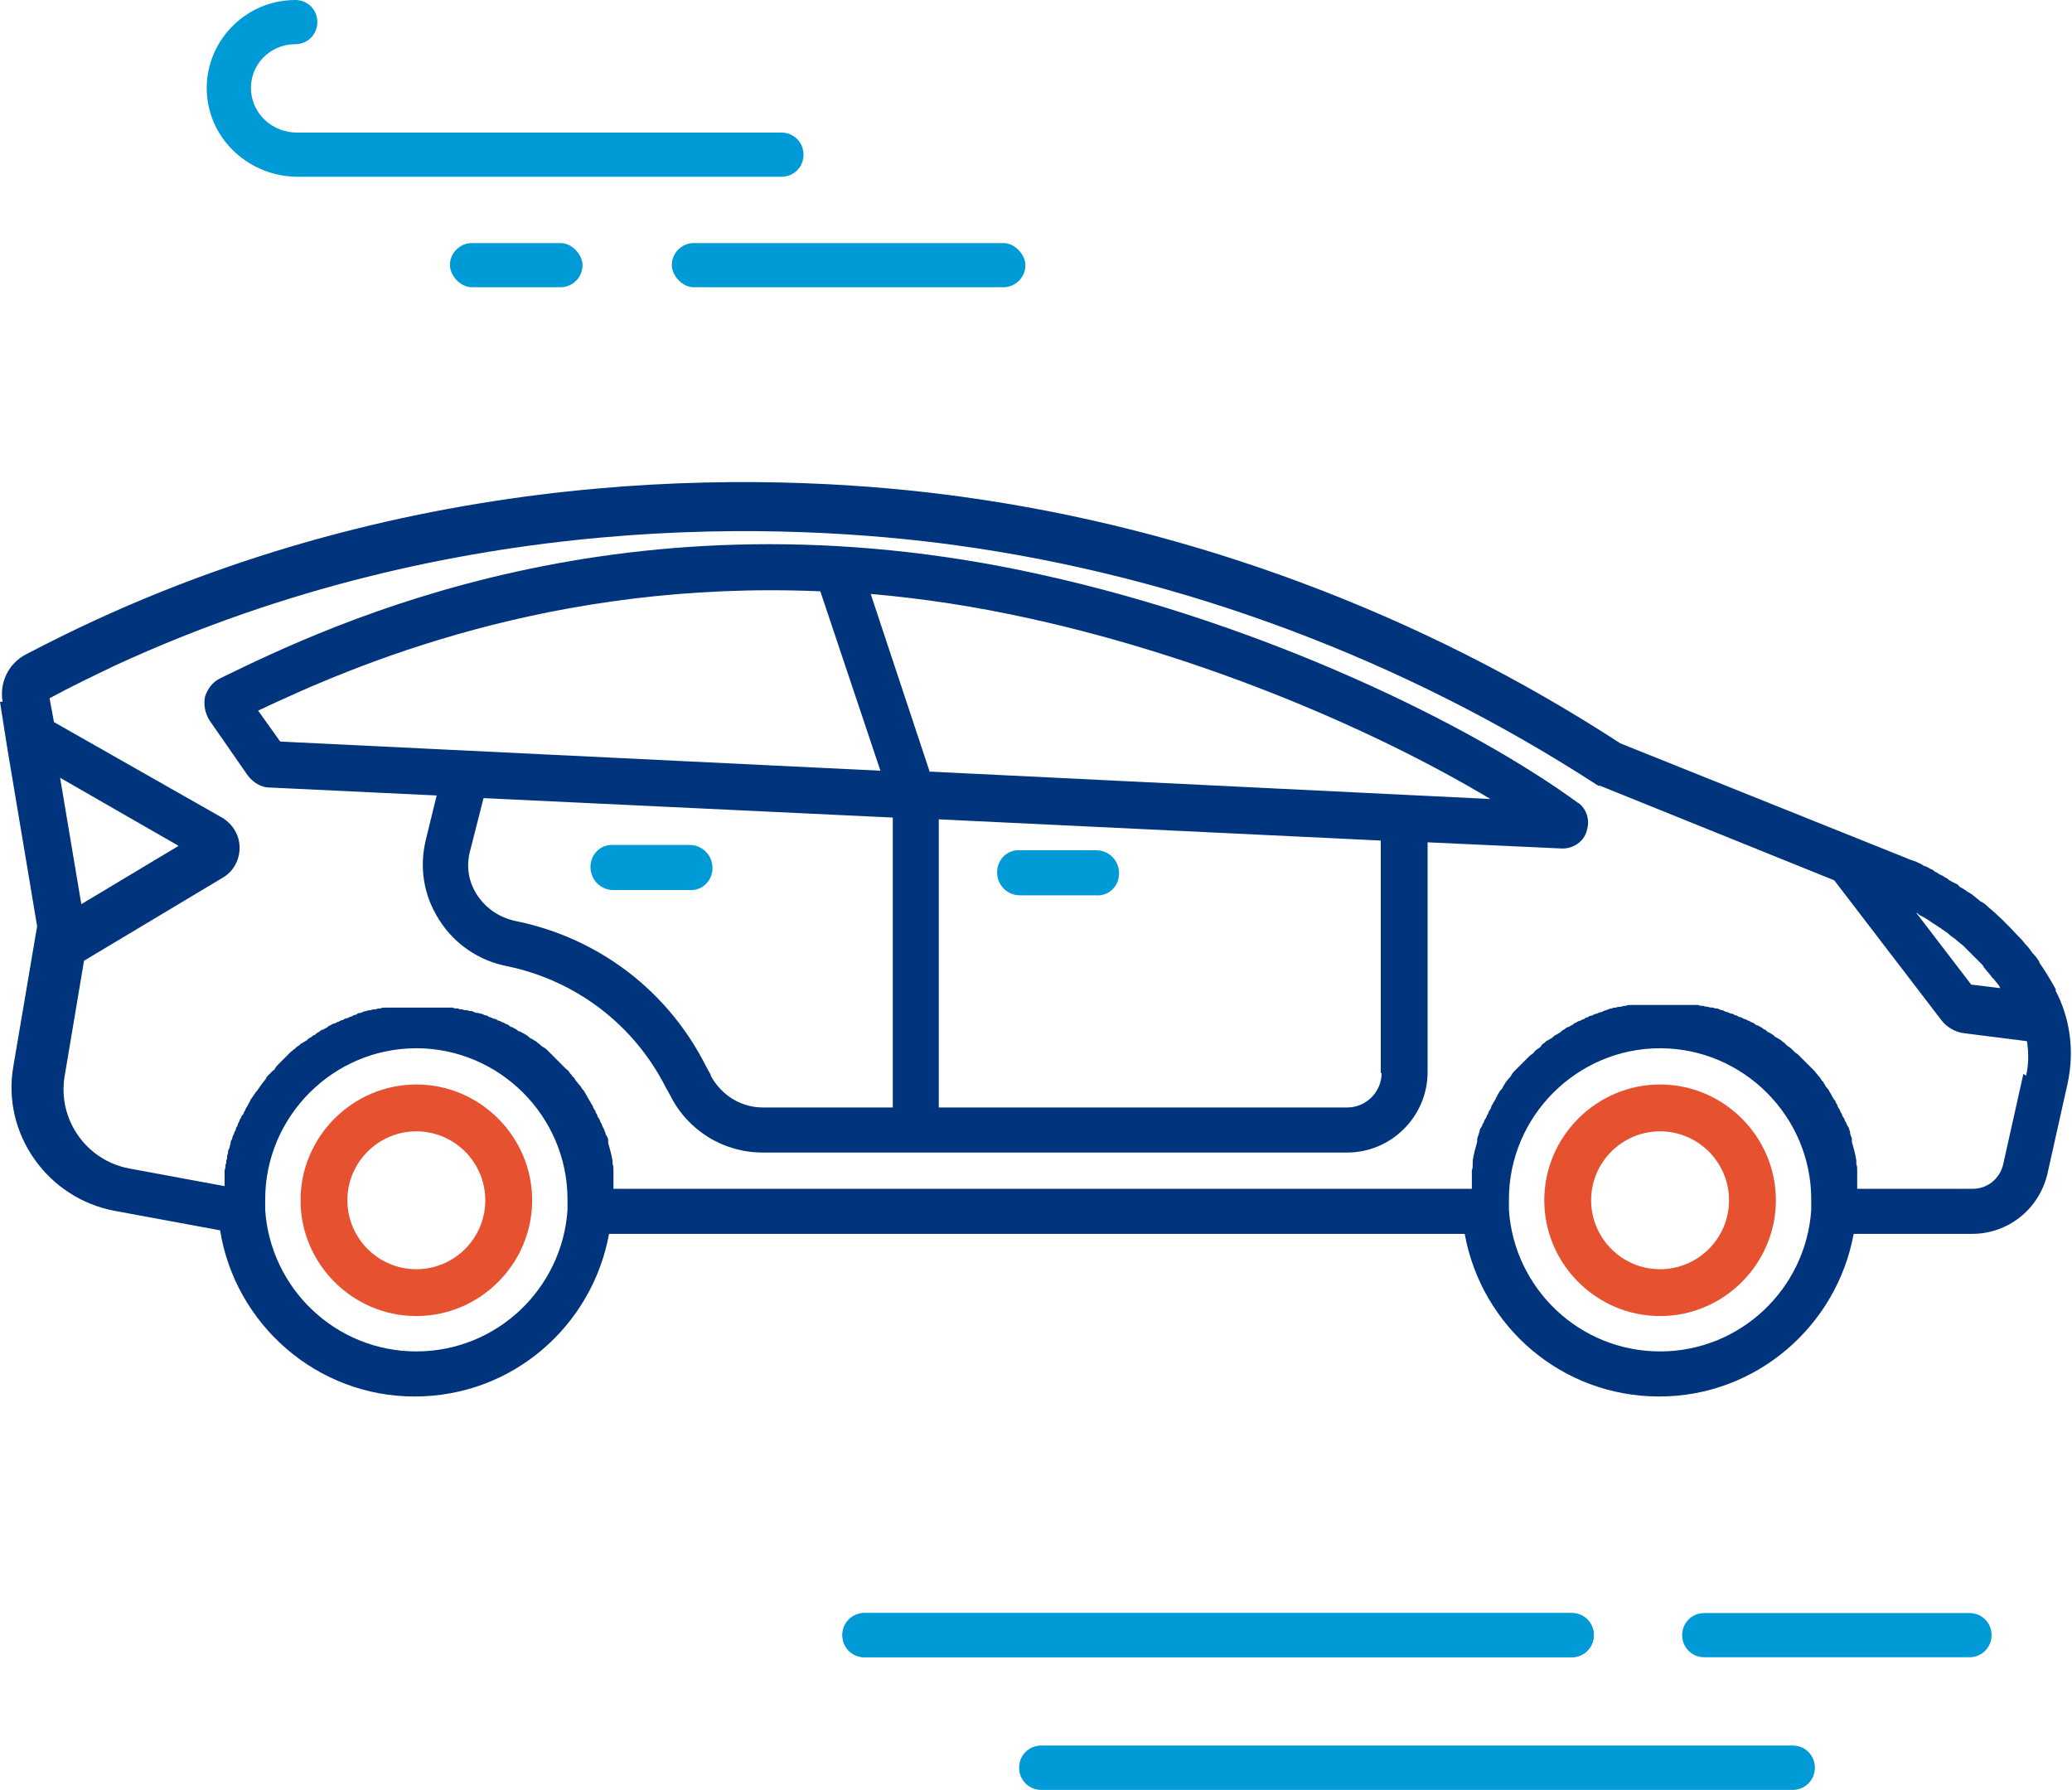 <?xml version="1.0" encoding="UTF-8"?><svg id="Layer_1" xmlns="http://www.w3.org/2000/svg" viewBox="0 0 23.44 20.25"><defs><style>.cls-1{fill:#00347d;}.cls-2{fill:#e65130;}.cls-3{fill:#009bd7;}.cls-4{fill:#86beb3;}.cls-5{fill:#3a596d;}</style></defs><g><path class="cls-5" d="M2.2,9.46s0,0,0,0h0Z"/><g><path class="cls-1" d="M23.26,11.2c-.06-.11-.12-.21-.19-.31,0,0,0,0,0-.01-.02-.03-.04-.06-.07-.09,0,0,0,0-.01-.01-.02-.03-.04-.06-.07-.09,0,0,0,0-.01-.01-.02-.03-.05-.06-.07-.08,0,0,0,0-.01-.01-.11-.12-.22-.23-.34-.33,0,0,0,0-.01-.01-.02-.02-.05-.04-.07-.05-.01,0-.02-.02-.04-.03-.02-.02-.04-.03-.06-.05-.02-.01-.03-.02-.05-.03-.02-.01-.04-.03-.06-.04-.02-.01-.04-.02-.05-.04-.02-.01-.04-.02-.06-.03-.02-.01-.04-.02-.06-.04-.02-.01-.04-.02-.05-.03-.02-.01-.05-.02-.07-.04-.02,0-.03-.02-.05-.03-.03-.01-.05-.03-.08-.04-.01,0-.03-.01-.04-.02-.04-.02-.08-.04-.12-.05l-3.29-1.32c-2.26-1.47-4.83-2.43-7.45-2.79-1.95-.27-5.82-.44-9.81,1.4-.26,.12-.52,.25-.77,.38-.2,.1-.31,.32-.27,.54H0s.08,.51,.08,.51h0s.34,2.03,.34,2.03l-.27,1.59c-.13,.76,.39,1.49,1.15,1.63l1.19,.22c.17,1.06,1.09,1.88,2.2,1.88s2.01-.8,2.2-1.84h9.68c.19,1.05,1.1,1.84,2.2,1.84s2.01-.8,2.2-1.84h1.34c.4,0,.75-.27,.85-.67l.23-1.03c.08-.37,.03-.74-.14-1.06Zm-1.55-.85s.08,.04,.12,.07c0,0,0,0,0,0,.04,.03,.08,.05,.12,.08,.01,0,.02,.02,.03,.02,.03,.02,.06,.04,.09,.07,.01,0,.02,.02,.03,.02,.04,.03,.07,.06,.11,.09,0,0,0,0,.01,.01,.03,.03,.06,.06,.09,.09,.01,.01,.02,.02,.03,.03,.03,.03,.05,.05,.08,.08,0,0,.02,.02,.02,.03,.03,.04,.06,.07,.09,.11,0,0,.01,.02,.02,.02,.02,.03,.05,.06,.07,.09,0,0,0,.01,.01,.02l-.33-.04-.62-.81s0,0,.01,0Zm-15.29,3.34h0c-.06,.89-.8,1.6-1.71,1.6s-1.65-.71-1.71-1.6h0s0-.08,0-.12c0-.94,.77-1.71,1.71-1.71s1.71,.77,1.71,1.71c0,.04,0,.08,0,.11Zm14.07,0h0c-.06,.89-.8,1.6-1.71,1.6s-1.65-.71-1.71-1.6h0s0-.08,0-.12c0-.94,.77-1.71,1.71-1.71s1.71,.77,1.71,1.71c0,.04,0,.08,0,.11Zm2.4-1.54l-.23,1.03c-.04,.16-.18,.27-.34,.27h-1.31s0-.04,0-.05c0-.02,0-.03,0-.05,0-.02,0-.04,0-.07,0-.01,0-.03,0-.04,0-.02,0-.05-.01-.07,0-.01,0-.02,0-.04-.01-.07-.03-.14-.05-.21,0,0,0-.02,0-.03,0-.02-.02-.05-.02-.07,0-.01,0-.02-.01-.04,0-.02-.02-.04-.03-.06,0-.01-.01-.03-.02-.04,0-.02-.02-.04-.03-.06,0-.01-.01-.03-.02-.04,0-.02-.02-.04-.03-.06,0-.01-.01-.03-.02-.04,0-.02-.02-.04-.03-.05,0-.01-.02-.03-.02-.04-.01-.02-.02-.03-.03-.05,0-.01-.02-.03-.03-.04-.01-.02-.02-.03-.03-.05,0-.01-.02-.02-.03-.04-.01-.02-.02-.03-.04-.05,0-.01-.02-.02-.03-.04-.01-.01-.03-.03-.04-.04-.01-.01-.02-.02-.03-.03-.01-.01-.03-.03-.04-.04-.01-.01-.02-.02-.03-.03-.01-.01-.03-.03-.04-.04-.01-.01-.02-.02-.04-.03-.01-.01-.03-.03-.04-.04-.01-.01-.02-.02-.04-.03-.01-.01-.03-.02-.04-.04-.01,0-.03-.02-.04-.03-.02-.01-.03-.02-.05-.03-.01,0-.03-.02-.04-.03-.02-.01-.03-.02-.05-.03-.01,0-.03-.02-.04-.03-.02,0-.03-.02-.05-.03-.01,0-.03-.02-.04-.02-.02,0-.03-.02-.05-.03-.01,0-.03-.01-.04-.02-.02,0-.04-.02-.05-.02-.01,0-.03-.01-.04-.02-.02,0-.04-.01-.05-.02-.02,0-.03-.01-.05-.02-.02,0-.04-.01-.06-.02-.02,0-.03-.01-.05-.02-.02,0-.04-.01-.06-.02-.02,0-.03,0-.05-.01-.02,0-.04,0-.06-.01-.02,0-.03,0-.05-.01-.02,0-.04,0-.06-.01-.02,0-.03,0-.05,0-.02,0-.04,0-.07,0-.01,0-.03,0-.04,0-.02,0-.05,0-.07,0-.01,0-.02,0-.04,0-.04,0-.07,0-.11,0s-.08,0-.11,0c-.01,0-.02,0-.04,0-.02,0-.05,0-.07,0-.01,0-.03,0-.04,0-.02,0-.04,0-.07,0-.02,0-.03,0-.05,0-.02,0-.04,0-.06,.01-.02,0-.03,0-.05,.01-.02,0-.04,0-.06,.01-.02,0-.03,0-.05,.01-.02,0-.04,.01-.06,.02-.02,0-.03,.01-.05,.02-.02,0-.04,.01-.06,.02-.02,0-.03,.01-.05,.02-.02,0-.04,.01-.05,.02-.02,0-.03,.01-.04,.02-.02,0-.04,.02-.05,.02-.01,0-.03,.01-.04,.02-.02,0-.03,.02-.05,.03-.01,0-.03,.02-.04,.02-.02,0-.03,.02-.05,.03-.01,0-.03,.02-.04,.03-.02,.01-.03,.02-.05,.03-.01,0-.03,.02-.04,.03-.02,.01-.03,.02-.05,.03-.01,0-.03,.02-.04,.03-.02,.01-.03,.02-.04,.04-.01,.01-.02,.02-.04,.03-.01,.01-.03,.02-.04,.04-.01,.01-.02,.02-.04,.03-.01,.01-.03,.03-.04,.04-.01,.01-.02,.02-.03,.03-.01,.01-.03,.03-.04,.04-.01,.01-.02,.02-.03,.03-.01,.01-.03,.03-.04,.04-.01,.01-.02,.02-.03,.04-.01,.02-.02,.03-.04,.05,0,.01-.02,.02-.03,.04-.01,.02-.02,.03-.03,.05,0,.01-.02,.03-.03,.04-.01,.02-.02,.03-.03,.05,0,.01-.02,.03-.02,.04-.01,.02-.02,.04-.03,.05,0,.01-.02,.03-.02,.04,0,.02-.02,.04-.03,.06,0,.01-.01,.03-.02,.04,0,.02-.02,.04-.03,.06,0,.01-.01,.03-.02,.04,0,.02-.02,.04-.03,.06,0,.01,0,.02-.01,.04,0,.02-.02,.05-.02,.07,0,0,0,.02,0,.03-.02,.07-.04,.14-.05,.21,0,.01,0,.02,0,.04,0,.02,0,.05-.01,.07,0,.01,0,.03,0,.04,0,.02,0,.04,0,.07,0,.02,0,.03,0,.05,0,.02,0,.04,0,.05H6.94s0-.04,0-.05c0-.02,0-.03,0-.05,0-.02,0-.04,0-.07,0-.01,0-.03,0-.04,0-.02,0-.05-.01-.07,0-.01,0-.02,0-.03-.01-.07-.03-.14-.05-.21,0,0,0-.02,0-.03,0-.03-.02-.05-.03-.07,0-.01,0-.02-.01-.03,0-.02-.02-.04-.03-.07,0-.01-.01-.02-.02-.04,0-.02-.02-.04-.03-.06,0-.01-.01-.03-.02-.04,0-.02-.02-.04-.03-.06,0-.01-.01-.03-.02-.04-.01-.02-.02-.04-.03-.05,0-.01-.02-.03-.02-.04-.01-.02-.02-.03-.03-.05,0-.01-.02-.02-.03-.04-.01-.02-.02-.03-.04-.05,0-.01-.02-.02-.03-.04-.01-.02-.02-.03-.04-.05,0-.01-.02-.02-.03-.04-.01-.02-.03-.03-.04-.04-.01-.01-.02-.02-.03-.03-.01-.01-.03-.03-.04-.04-.01-.01-.02-.02-.03-.03-.01-.01-.03-.03-.04-.04-.01-.01-.02-.02-.03-.03-.01-.01-.03-.03-.04-.04-.01-.01-.02-.02-.04-.03-.02-.01-.03-.02-.05-.04-.01,0-.02-.02-.04-.03-.02-.01-.03-.02-.05-.03-.01,0-.03-.02-.04-.03-.02-.01-.03-.02-.05-.03-.01,0-.03-.02-.04-.02-.02,0-.03-.02-.05-.03-.01,0-.03-.02-.04-.02-.02,0-.03-.02-.05-.03-.01,0-.03-.01-.04-.02-.02,0-.04-.02-.05-.02-.01,0-.03-.01-.04-.02-.02,0-.04-.01-.06-.02-.01,0-.03-.01-.04-.02-.02,0-.04-.01-.06-.02-.02,0-.03-.01-.05-.01-.02,0-.04-.01-.06-.02-.02,0-.03,0-.05-.01-.02,0-.04,0-.06-.01-.02,0-.03,0-.05-.01-.02,0-.04,0-.06-.01-.02,0-.03,0-.05,0-.02,0-.04,0-.07,0-.01,0-.03,0-.04,0-.02,0-.05,0-.07,0-.01,0-.02,0-.04,0-.04,0-.07,0-.11,0s-.07,0-.11,0c-.01,0-.02,0-.04,0-.02,0-.05,0-.07,0-.01,0-.03,0-.04,0-.02,0-.04,0-.07,0-.02,0-.03,0-.05,0-.02,0-.04,0-.06,.01-.02,0-.03,0-.05,.01-.02,0-.04,0-.06,.01-.02,0-.03,0-.05,.01-.02,0-.04,.01-.06,.02-.02,0-.03,0-.05,.02-.02,0-.04,.01-.05,.02-.02,0-.03,.01-.05,.02-.02,0-.04,.01-.05,.02-.02,0-.03,.01-.05,.02-.02,0-.03,.02-.05,.02-.01,0-.03,.01-.04,.02-.02,0-.03,.02-.05,.03-.01,0-.03,.02-.04,.02-.02,0-.03,.02-.05,.03-.01,0-.03,.02-.04,.03-.02,0-.03,.02-.05,.03-.01,0-.03,.02-.04,.03-.02,.01-.03,.02-.05,.03-.01,0-.03,.02-.04,.03-.02,.01-.03,.02-.05,.04-.01,0-.02,.02-.04,.03-.01,.01-.03,.03-.04,.04-.01,.01-.02,.02-.03,.03-.01,.01-.03,.03-.04,.04-.01,.01-.02,.02-.03,.03-.01,.01-.03,.03-.04,.05,0,.01-.02,.02-.03,.03-.02,.02-.03,.03-.05,.05,0,0-.02,.02-.02,.03-.02,.03-.04,.05-.06,.08,0,0,0,0,0,0-.02,.03-.04,.06-.06,.08,0,0-.01,.02-.02,.03-.01,.02-.03,.04-.04,.06,0,.01-.01,.02-.02,.04-.01,.02-.02,.04-.03,.05,0,.01-.01,.03-.02,.04,0,.02-.02,.04-.03,.05,0,.01-.01,.03-.02,.04,0,.02-.02,.04-.02,.05,0,.01-.01,.03-.02,.04,0,.02-.01,.04-.02,.05,0,.02-.01,.03-.02,.05,0,.02-.01,.04-.02,.05,0,.02,0,.03-.01,.05,0,.02-.01,.04-.02,.06,0,.02,0,.03-.01,.05,0,.02,0,.04-.01,.06,0,.02,0,.03-.01,.05,0,.02,0,.04-.01,.06,0,.02,0,.03,0,.05,0,.02,0,.04,0,.06,0,.02,0,.03,0,.05,0,0,0,.02,0,.02l-1.08-.2c-.48-.09-.81-.55-.73-1.04l.22-1.31,1.57-.94h0c.12-.07,.19-.2,.19-.34,0-.14-.08-.27-.2-.34l-1.9-1.08-.05-.27c.24-.13,.49-.25,.74-.37,3.88-1.79,7.63-1.62,9.52-1.36,2.55,.35,5.06,1.29,7.26,2.72h.02s2.65,1.07,2.65,1.07l1.21,1.58c.06,.08,.16,.14,.26,.15l.71,.09c.02,.13,.02,.26-.01,.39ZM.68,8.8l1.34,.77-1.1,.66-.24-1.43Z"/><path class="cls-1" d="M17.86,9.09c-1.2-.88-3.54-2.03-6.09-2.59-4.68-1.04-8.02,.56-9.27,1.17-.09,.04-.15,.12-.18,.21-.02,.09,0,.19,.05,.27l.43,.62c.06,.08,.15,.14,.25,.14l1.89,.09-.12,.49c-.08,.32-.03,.64,.15,.92,.17,.27,.45,.46,.76,.52,.78,.16,1.44,.66,1.8,1.37l.05,.09c.2,.4,.6,.65,1.05,.65h6.61c.5,0,.91-.41,.91-.91v-2.6l1.52,.07h.01s0,0,0,0c.12,0,.24-.08,.27-.2,.04-.12,0-.25-.1-.32Zm-14.69-.7l-.25-.35c1.08-.51,3.31-1.48,6.36-1.35l.68,2.03-6.79-.33Zm4.87,3.77l-.05-.09c-.43-.86-1.22-1.46-2.16-1.65-.18-.04-.33-.14-.43-.29-.1-.15-.13-.33-.08-.51l.15-.59,4.63,.22v3.28h-1.47c-.25,0-.47-.14-.59-.36Zm7.59-.02c0,.21-.17,.39-.39,.39h-4.62v-3.26l5,.24v2.63Zm-5.11-3.4l-.67-2.02c.58,.05,1.18,.14,1.81,.28,2.04,.45,3.95,1.29,5.2,2.04l-6.34-.31Z"/><path class="cls-2" d="M18.78,12.27c-.72,0-1.31,.59-1.31,1.31s.59,1.31,1.31,1.31,1.31-.59,1.31-1.31-.59-1.31-1.31-1.31Zm0,2.09c-.43,0-.78-.35-.78-.78s.35-.78,.78-.78,.78,.35,.78,.78-.35,.78-.78,.78Z"/><path class="cls-2" d="M4.71,12.27c-.72,0-1.31,.59-1.31,1.31s.59,1.31,1.31,1.31,1.31-.59,1.31-1.31-.59-1.31-1.31-1.31Zm0,2.09c-.43,0-.78-.35-.78-.78s.35-.78,.78-.78,.78,.35,.78,.78-.35,.78-.78,.78Z"/><path class="cls-3" d="M11.54,10.13h.86c.14,.01,.26-.1,.26-.25,0-.14-.11-.26-.26-.26h-.86c-.14-.01-.26,.1-.26,.25,0,.14,.11,.26,.26,.26Z"/><path class="cls-3" d="M7.8,9.56h-.86c-.14-.01-.26,.1-.26,.25,0,.14,.11,.26,.26,.26h.86c.14,.01,.26-.1,.26-.25,0-.14-.11-.26-.26-.26Z"/></g></g><path class="cls-3" d="M17.78,18.75H9.78c-.14,0-.25-.11-.25-.25h0c0-.14,.11-.25,.25-.25h8c.14,0,.25,.11,.25,.25h0c0,.14-.11,.25-.25,.25Z"/><path class="cls-3" d="M17.78,18.75H9.78c-.14,0-.25-.11-.25-.25h0c0-.14,.11-.25,.25-.25h8c.14,0,.25,.11,.25,.25h0c0,.14-.11,.25-.25,.25Z"/><path class="cls-4" d="M20.28,20.25H11.78c-.14,0-.25-.11-.25-.25h0c0-.14,.11-.25,.25-.25h8.5c.14,0,.25,.11,.25,.25h0c0,.14-.11,.25-.25,.25Z"/><path class="cls-3" d="M20.28,20.25H11.78c-.14,0-.25-.11-.25-.25h0c0-.14,.11-.25,.25-.25h8.5c.14,0,.25,.11,.25,.25h0c0,.14-.11,.25-.25,.25Z"/><path class="cls-3" d="M22.28,18.75h-3c-.14,0-.25-.11-.25-.25h0c0-.14,.11-.25,.25-.25h3c.14,0,.25,.11,.25,.25h0c0,.14-.11,.25-.25,.25Z"/><g><path class="cls-3" d="M3.37,2h5.47c.14,0,.25-.11,.25-.25h0c0-.14-.11-.25-.25-.25H3.36c-.27,0-.5-.2-.52-.47-.02-.29,.21-.53,.5-.53h0c.14,0,.25-.11,.25-.25h0c0-.14-.11-.25-.25-.25h0c-.57,0-1.03,.48-1,1.05,.03,.54,.49,.95,1.03,.95Z"/><rect class="cls-3" x="7.6" y="2.75" width="4" height=".5" rx=".25" ry=".25"/><rect class="cls-3" x="5.09" y="2.75" width="1.5" height=".5" rx=".25" ry=".25"/></g></svg>